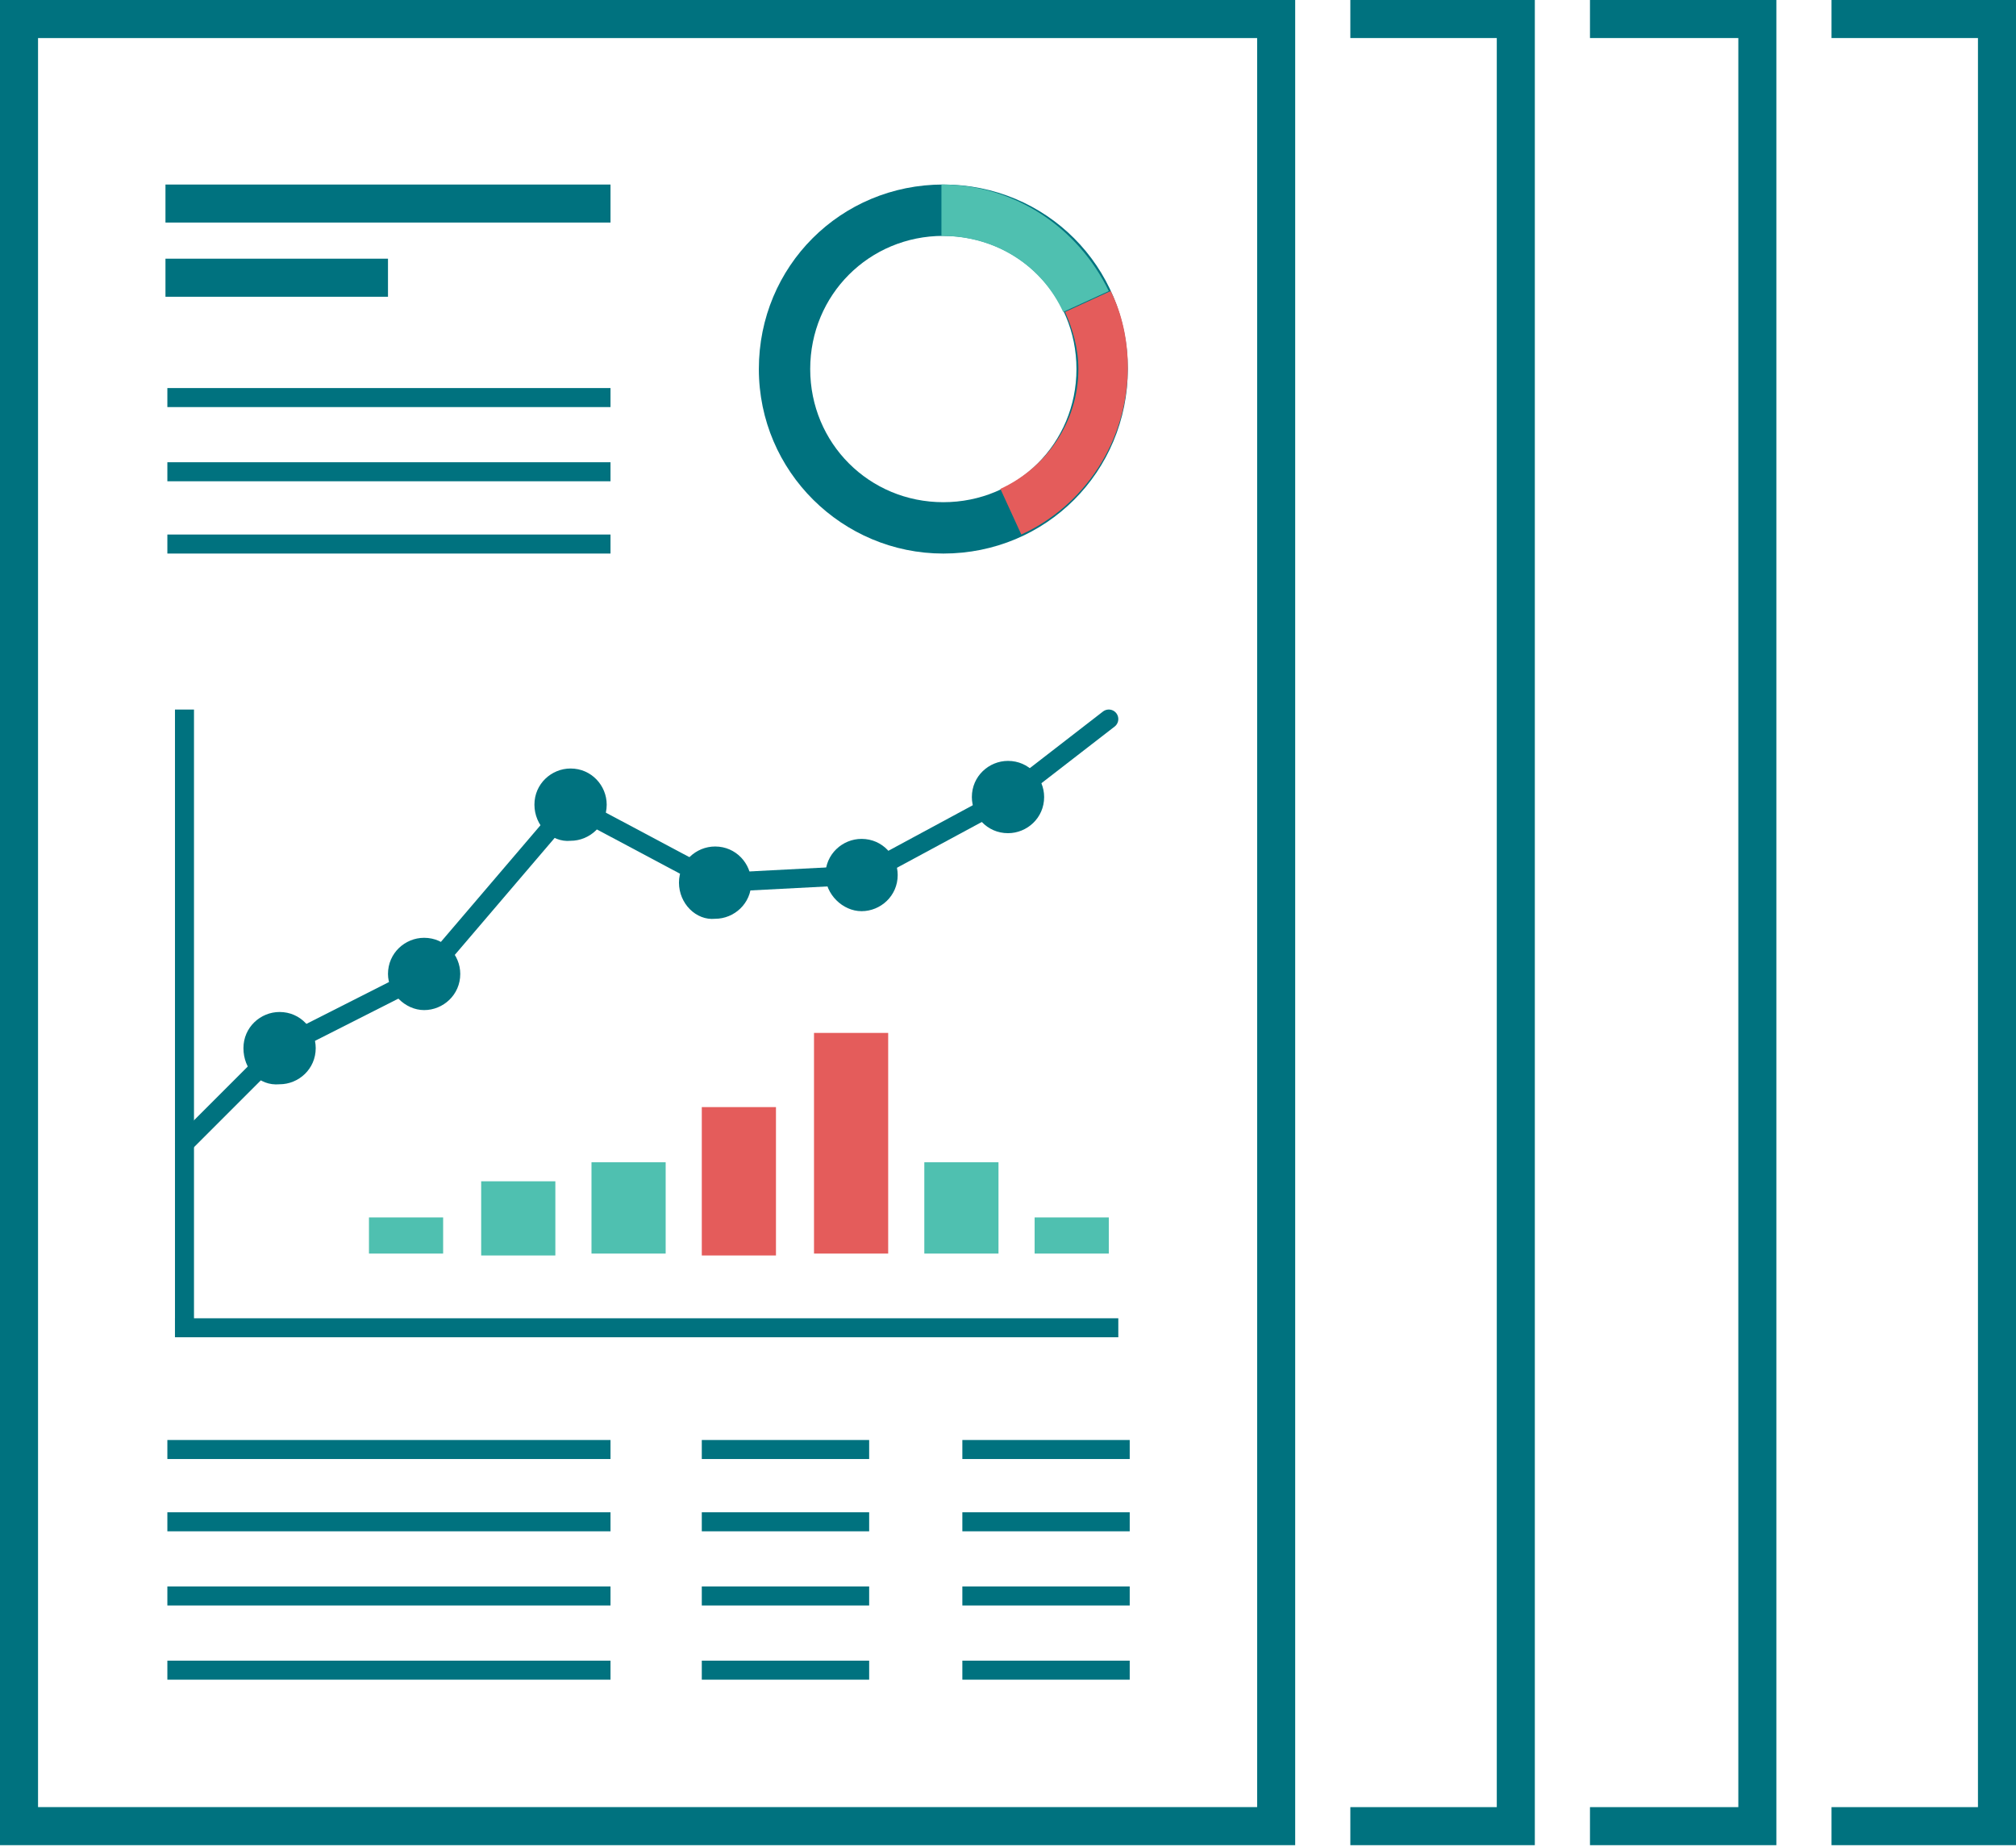 <?xml version="1.0" encoding="utf-8"?>
<!-- Generator: Adobe Illustrator 24.0.1, SVG Export Plug-In . SVG Version: 6.00 Build 0)  -->
<svg version="1.1" id="Layer_1" xmlns="http://www.w3.org/2000/svg" xmlns:xlink="http://www.w3.org/1999/xlink" x="0px" y="0px"
	 width="106px" height="97.1px" viewBox="0 0 106 97.1" style="enable-background:new 0 0 106 97.1;" xml:space="preserve">
<style type="text/css">
	.st0{fill:none;stroke:#00727F;stroke-width:2;stroke-linecap:square;stroke-linejoin:round;}
	.st1{fill:#00727F;}
	.st2{fill:#E45C5B;}
	.st3{fill:#4FC0B0;}
	.st4{fill:none;stroke:#00727F;stroke-width:2;}
	.st5{fill:none;stroke:#00727F;stroke-linecap:round;stroke-linejoin:round;}
	.st6{fill:none;stroke:#00727F;stroke-linecap:square;stroke-linejoin:round;}
</style>
<g>
	<line class="st0" x1="9.7" y1="10.7" x2="31.1" y2="10.7"/>
	<line class="st0" x1="9.7" y1="14.6" x2="19.4" y2="14.6"/>
	<g>
		<g>
			<path class="st1" d="M66.1,2v93H2V2H66.1 M68.1,0H0v97h68.1V0L68.1,0z"/>
		</g>
	</g>
	<g>
		<path class="st1" d="M39.9,19.4c0,5.4,4.4,9.7,9.7,9.7c5.4,0,9.7-4.3,9.7-9.7S55,9.7,49.6,9.7C44.2,9.7,39.9,14,39.9,19.4z
			 M56.6,19.4c0,3.9-3.1,7-7,7c-3.9,0-7-3.1-7-7c0-3.9,3.1-7,7-7C53.5,12.4,56.6,15.5,56.6,19.4z"/>
		<path class="st2" d="M58.4,15.3l-2.4,1.1c0.4,0.9,0.7,1.9,0.7,3c0,2.8-1.7,5.2-4.1,6.3l1.1,2.4c3.3-1.5,5.6-4.9,5.6-8.8
			C59.3,17.9,59,16.5,58.4,15.3z"/>
		<path class="st3" d="M55.9,16.4L55.9,16.4l2.4-1.1c-1.6-3.3-4.9-5.6-8.8-5.6v2.7C52.4,12.4,54.8,14,55.9,16.4z"/>
	</g>
	<polyline class="st4" points="71,1 79.7,1 79.7,96 71,96 	"/>
	<polyline class="st4" points="83.6,1 92.4,1 92.4,96 83.6,96 	"/>
	<polyline class="st4" points="96.3,1 105,1 105,96 96.3,96 	"/>
	<g>
		<g>
			<rect x="19.4" y="64" class="st3" width="3.9" height="1.9"/>
		</g>
		<g>
			<rect x="25.3" y="62.1" class="st3" width="3.9" height="3.9"/>
		</g>
		<g>
			<rect x="31.1" y="61.1" class="st3" width="3.9" height="4.8"/>
		</g>
		<g>
			<rect x="36.9" y="58.2" class="st2" width="3.9" height="7.8"/>
		</g>
		<g>
			<rect x="48.6" y="61.1" class="st3" width="3.9" height="4.8"/>
		</g>
		<g>
			<rect x="54.4" y="64" class="st3" width="3.9" height="1.9"/>
		</g>
		<g>
			<rect x="42.8" y="54.3" class="st2" width="3.9" height="11.6"/>
		</g>
	</g>
	<g>
		<path class="st1" d="M35.7,46.4c0-1.1,0.9-1.9,1.9-1.9c1.1,0,1.9,0.9,1.9,1.9c0,1.1-0.9,1.9-1.9,1.9
			C36.6,48.4,35.7,47.5,35.7,46.4z"/>
		<path class="st1" d="M43.4,46c0-1.1,0.9-1.9,1.9-1.9c1.1,0,1.9,0.9,1.9,1.9c0,1.1-0.9,1.9-1.9,1.9C44.3,47.9,43.4,47,43.4,46z"/>
		<path class="st1" d="M51.1,41.9c0-1.1,0.9-1.9,1.9-1.9c1.1,0,1.9,0.9,1.9,1.9c0,1.1-0.9,1.9-1.9,1.9
			C51.9,43.8,51.1,42.9,51.1,41.9z"/>
		<path class="st1" d="M28.1,42.3c0-1.1,0.9-1.9,1.9-1.9c1.1,0,1.9,0.9,1.9,1.9c0,1.1-0.9,1.9-1.9,1.9C29,44.3,28.1,43.4,28.1,42.3z
			"/>
		<path class="st1" d="M20.4,51.2c0-1.1,0.9-1.9,1.9-1.9c1.1,0,1.9,0.9,1.9,1.9c0,1.1-0.9,1.9-1.9,1.9
			C21.3,53.1,20.4,52.2,20.4,51.2z"/>
		<path class="st1" d="M12.8,55.1c0-1.1,0.9-1.9,1.9-1.9c1.1,0,1.9,0.9,1.9,1.9c0,1.1-0.9,1.9-1.9,1.9
			C13.6,57.1,12.8,56.2,12.8,55.1z"/>
		<polyline class="st5" points="58.3,37.8 53,41.9 45.4,46 37.7,46.4 30,42.3 22.4,51.2 14.7,55.1 9.7,60.1 		"/>
	</g>
	<line class="st6" x1="9.7" y1="69.8" x2="58.3" y2="69.8"/>
	<line class="st6" x1="9.7" y1="37.8" x2="9.7" y2="69.8"/>
	<rect x="8.8" y="75.7" class="st1" width="23.3" height="1"/>
	<rect x="8.8" y="79.5" class="st1" width="23.3" height="1"/>
	<rect x="8.8" y="83.4" class="st1" width="23.3" height="1"/>
	<rect x="8.8" y="87.3" class="st1" width="23.3" height="1"/>
	<rect x="8.8" y="20.4" class="st1" width="23.3" height="1"/>
	<rect x="8.8" y="24.3" class="st1" width="23.3" height="1"/>
	<rect x="8.8" y="28.1" class="st1" width="23.3" height="1"/>
	<rect x="36.9" y="75.7" class="st1" width="8.8" height="1"/>
	<rect x="36.9" y="79.5" class="st1" width="8.8" height="1"/>
	<rect x="36.9" y="83.4" class="st1" width="8.8" height="1"/>
	<rect x="36.9" y="87.3" class="st1" width="8.8" height="1"/>
	<rect x="50.6" y="75.7" class="st1" width="8.8" height="1"/>
	<rect x="50.6" y="79.5" class="st1" width="8.8" height="1"/>
	<rect x="50.6" y="83.4" class="st1" width="8.8" height="1"/>
	<rect x="50.6" y="87.3" class="st1" width="8.8" height="1"/>
</g>
</svg>
